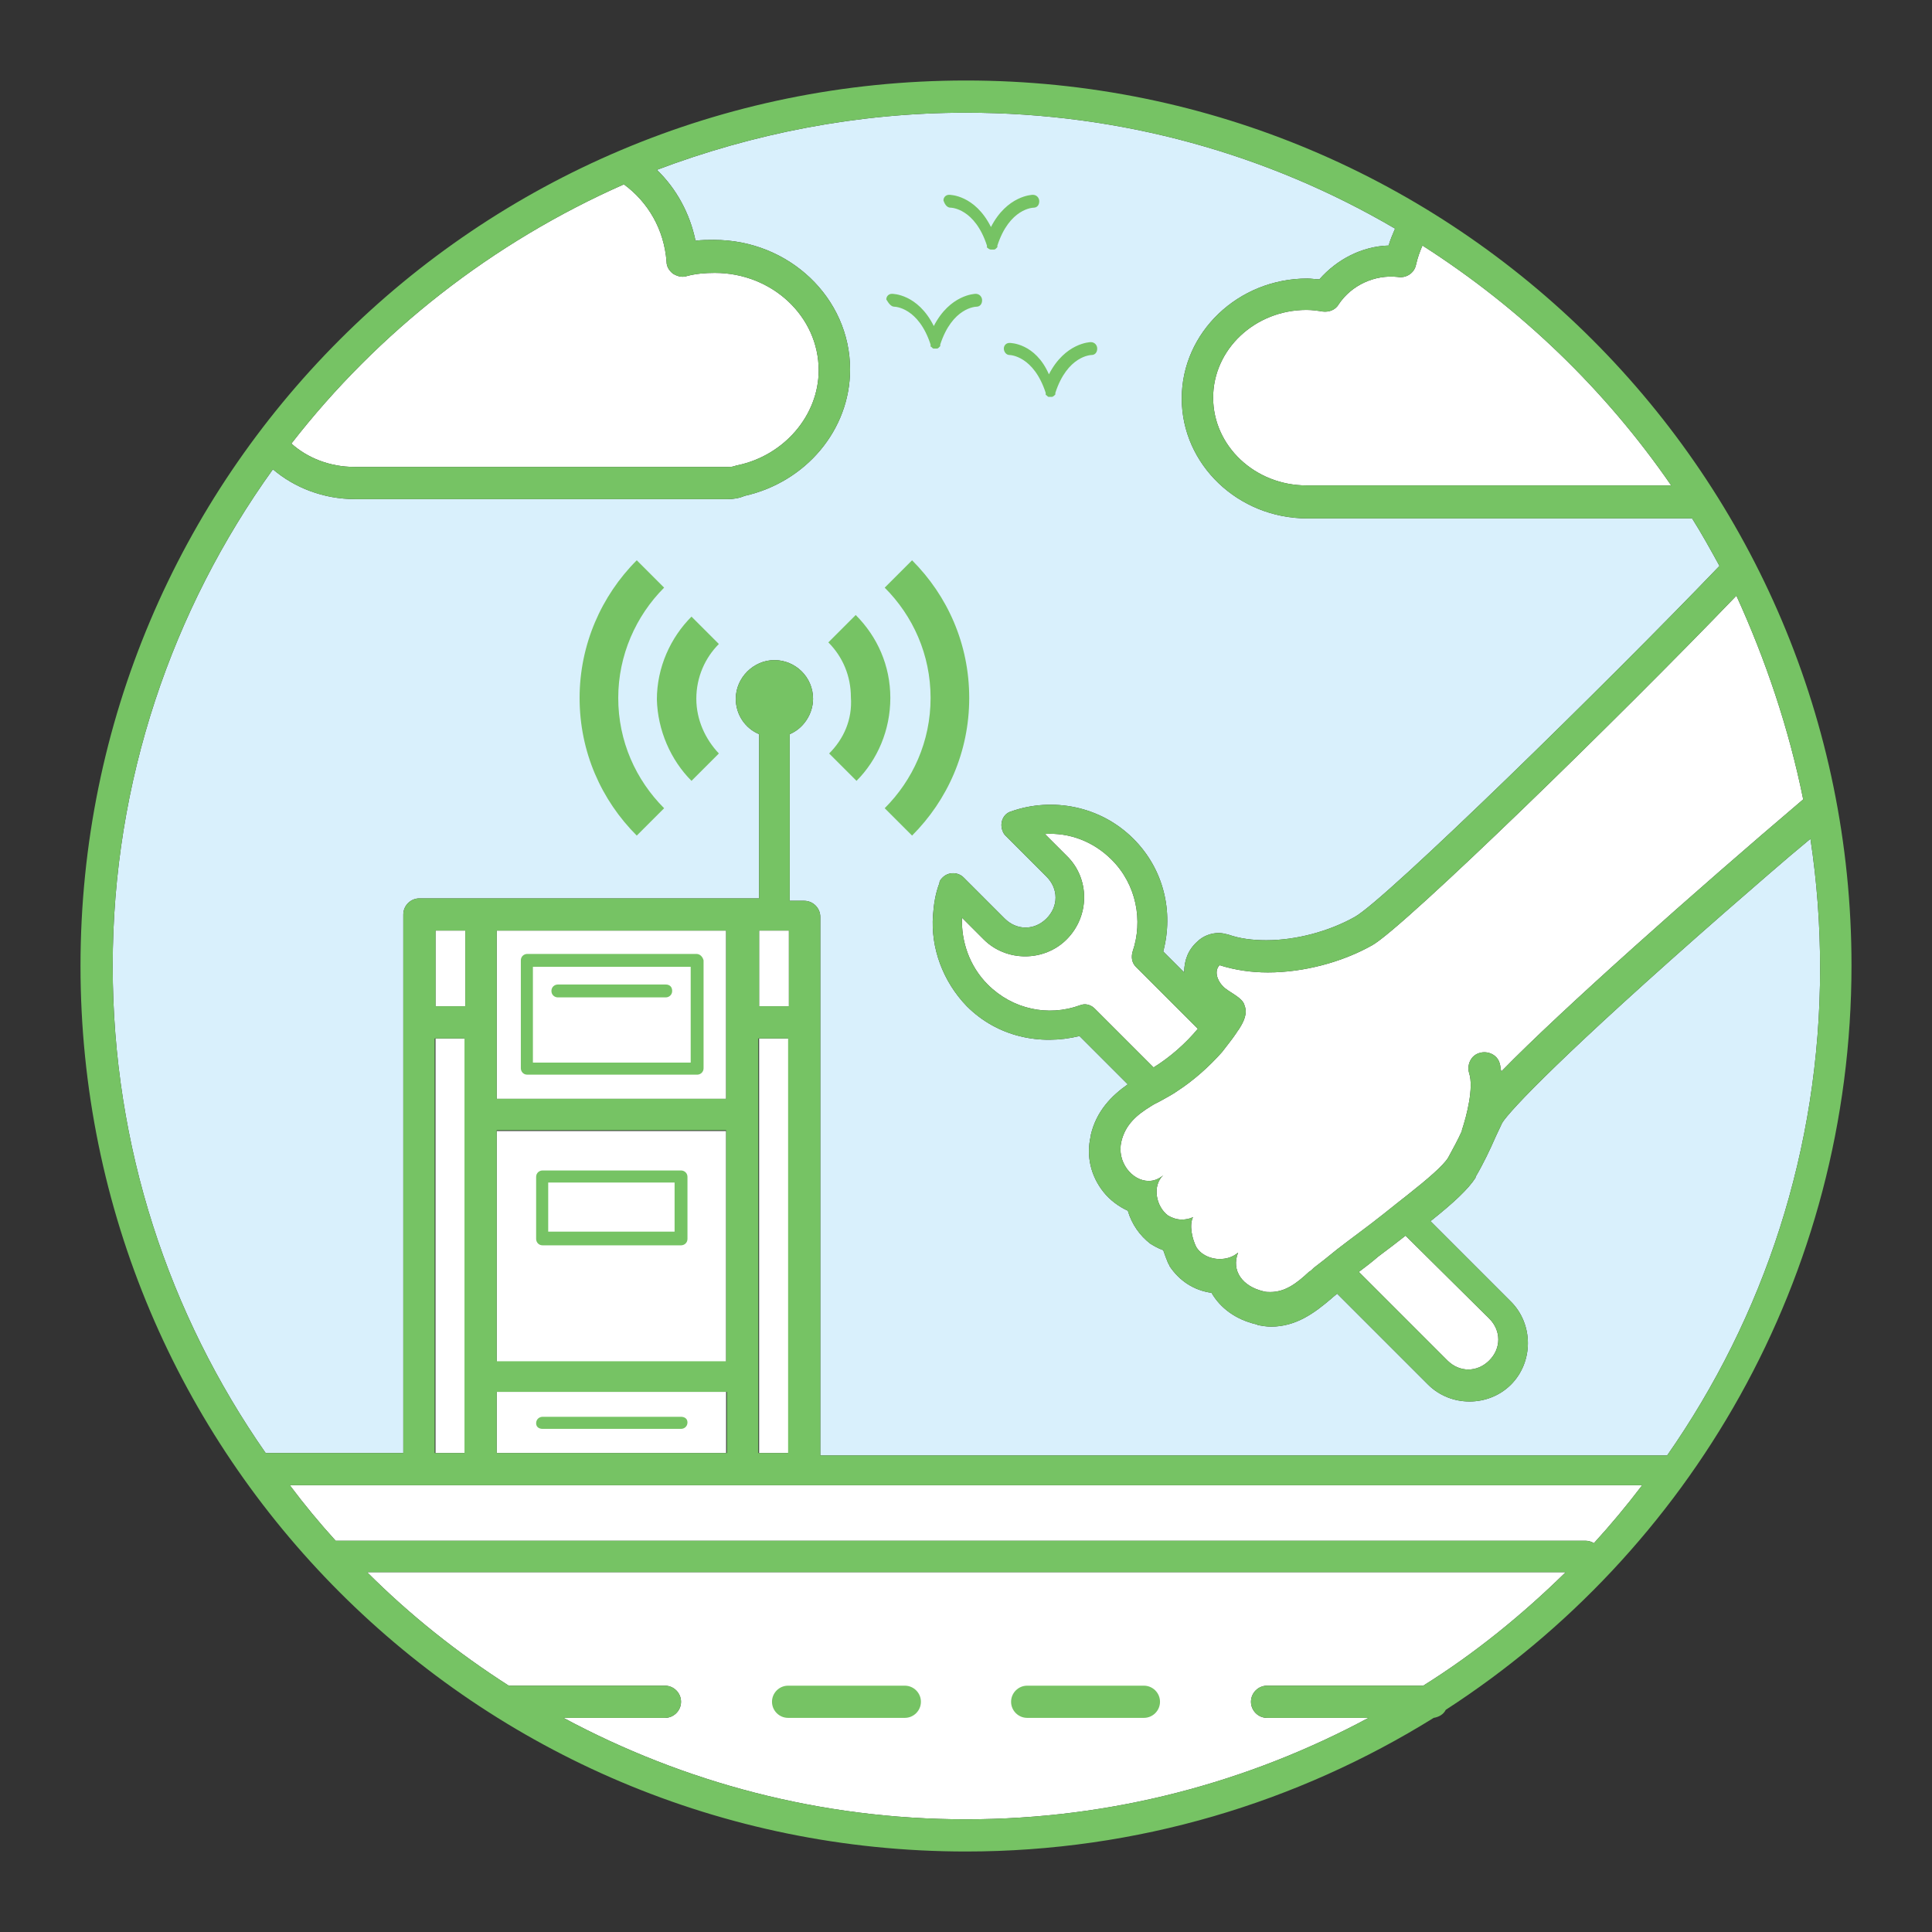 <?xml version="1.0" encoding="utf-8"?>
<!-- Generator: Adobe Illustrator 21.1.0, SVG Export Plug-In . SVG Version: 6.00 Build 0)  -->
<svg version="1.1" xmlns="http://www.w3.org/2000/svg" xmlns:xlink="http://www.w3.org/1999/xlink" x="0px" y="0px" viewBox="0 0 240 240" style="enable-background:new 0 0 240 240;" xml:space="preserve">
  <rect x="0" y="0" width="240" height="240" fill="#333333" stroke="none"/>
  <style type="text/css">
	.st0{fill:#FFFFFF;}
	.st1{fill:#D9F0FC;}
	.st2{fill:#76C364;}
</style>
  <g id="Layer_1">
    <g>
      <path class="st0" d="M127.6,213.4h14.5c1.1,0,2-0.9,2-2s-0.9-2-2-2h-14.5c-1.1,0-2,0.9-2,2S126.5,213.4,127.6,213.4z" />
      <path class="st0" d="M84.6,145.4H67.4c-0.4,0-0.8,0.3-0.8,0.8v7.7c0,0.4,0.3,0.8,0.8,0.8h17.2c0.4,0,0.8-0.3,0.8-0.8v-7.7
			C85.4,145.7,85,145.4,84.6,145.4z M83.9,153H68.1v-6.1h15.7V153z" />
      <path class="st0" d="M86.5,118.5H65.5c-0.4,0-0.8,0.3-0.8,0.8v13.4c0,0.4,0.3,0.8,0.8,0.8h21.1c0.4,0,0.8-0.3,0.8-0.8v-13.4
			C87.3,118.9,87,118.5,86.5,118.5z M85.8,132H66.2v-11.9h19.6V132z" />
      <path class="st0" d="M69.3,123.9h13.4c0.4,0,0.8-0.3,0.8-0.8s-0.3-0.8-0.8-0.8H69.3c-0.4,0-0.8,0.3-0.8,0.8S68.9,123.9,69.3,123.9
			z" />
      <path class="st0" d="M67.4,177.5h17.2c0.4,0,0.8-0.3,0.8-0.8S85,176,84.6,176H67.4c-0.4,0-0.8,0.3-0.8,0.8S67,177.5,67.4,177.5z" />
      <path class="st0" d="M97.9,213.4h14.5c1.1,0,2-0.9,2-2s-0.9-2-2-2H97.9c-1.1,0-2,0.9-2,2S96.8,213.4,97.9,213.4z" />
      <path class="st0" d="M103,93.6l3.4,3.4c2.6-2.6,4.2-6.3,4.2-10.3c0-4-1.6-7.6-4.3-10.3l-3.4,3.4c1.8,1.8,2.8,4.2,2.8,6.8
			C105.9,89.4,104.8,91.8,103,93.6z" />
      <path class="st0" d="M85.9,97l3.4-3.4c-1.7-1.8-2.8-4.2-2.8-6.8c0-2.7,1.1-5.1,2.8-6.8l-3.4-3.4c-2.6,2.6-4.3,6.3-4.3,10.3
			C81.7,90.7,83.3,94.4,85.9,97z" />
      <path class="st0" d="M82.5,100.4c-3.5-3.5-5.7-8.3-5.7-13.7c0-5.3,2.2-10.2,5.7-13.7l-3.4-3.4C74.7,74,72,80.1,72,86.7
			c0,6.7,2.7,12.7,7.1,17.1L82.5,100.4z" />
      <path class="st0" d="M109.9,100.4l3.4,3.4c4.4-4.4,7.1-10.4,7.1-17.1c0-6.7-2.7-12.7-7.1-17.1l-3.4,3.4c3.5,3.5,5.7,8.3,5.7,13.7
			C115.6,92.1,113.4,96.9,109.9,100.4z" />
      <path class="st0" d="M118.1,25.8c0.1,0,3,0.1,4.5,4.7c0,0,0,0,0,0.1c0,0,0,0.1,0,0.1c0,0.1,0.1,0.1,0.1,0.1c0,0,0,0,0.1,0.1
			C123,31,123,31,123.1,31c0,0,0,0,0,0c0,0,0,0,0,0c0.1,0,0.2,0,0.2,0c0.1,0,0.2,0,0.2,0c0,0,0,0,0,0c0,0,0,0,0,0
			c0.1,0,0.2-0.1,0.2-0.1c0,0,0,0,0.1-0.1c0,0,0.1-0.1,0.1-0.1c0,0,0-0.1,0-0.1c0,0,0,0,0-0.1c1.5-4.6,4.4-4.7,4.5-4.7
			c0.4,0,0.7-0.3,0.7-0.8c0-0.4-0.3-0.8-0.8-0.8c-0.1,0-3.2,0.1-5.2,4c-2-4-5.1-4-5.2-4c-0.4,0-0.7,0.3-0.7,0.7
			C117.4,25.5,117.7,25.8,118.1,25.8z" />
      <path class="st0" d="M125.4,42.6c-0.4,0-0.7,0.3-0.7,0.7c0,0.4,0.3,0.8,0.7,0.8c0.1,0,3,0.1,4.5,4.7c0,0,0,0,0,0.1
			c0,0,0,0.1,0,0.1c0,0.1,0.1,0.1,0.1,0.1c0,0,0,0,0.1,0.1c0.1,0.1,0.1,0.1,0.2,0.1c0,0,0,0,0,0c0,0,0,0,0,0c0.1,0,0.2,0,0.2,0
			s0.2,0,0.2,0c0,0,0,0,0,0c0,0,0,0,0,0c0.1,0,0.1-0.1,0.2-0.1c0,0,0,0,0.1-0.1c0,0,0.1-0.1,0.1-0.1c0,0,0-0.1,0-0.1c0,0,0,0,0-0.1
			c1.5-4.6,4.4-4.7,4.5-4.7c0.4,0,0.7-0.3,0.7-0.8c0-0.4-0.3-0.8-0.8-0.8c-0.1,0-3.2,0.1-5.2,4C128.6,42.6,125.5,42.6,125.4,42.6z" />
      <path class="st0" d="M111.1,38.1c0.1,0,3,0.1,4.5,4.7c0,0,0,0,0,0.1c0,0,0,0.1,0,0.1c0,0.1,0.1,0.1,0.1,0.1c0,0,0,0,0.1,0.1
			c0.1,0.1,0.1,0.1,0.2,0.1c0,0,0,0,0,0c0,0,0,0,0,0c0.1,0,0.2,0,0.2,0c0.1,0,0.2,0,0.2,0c0,0,0,0,0,0c0,0,0,0,0,0
			c0.1,0,0.2-0.1,0.2-0.1c0,0,0,0,0.1-0.1c0,0,0.1-0.1,0.1-0.1c0,0,0-0.1,0-0.1c0,0,0,0,0-0.1c1.5-4.6,4.4-4.7,4.5-4.7
			c0.4,0,0.7-0.3,0.7-0.8c0-0.4-0.3-0.8-0.8-0.8c-0.1,0-3.2,0.1-5.2,4c-2-4-5.1-4-5.2-4c-0.4,0-0.7,0.3-0.7,0.7
			C110.4,37.7,110.7,38.1,111.1,38.1z" />
      <path class="st0" d="M224,99.3c-13.3,11.3-30.1,26.2-37.5,33.8c-0.1-0.3-0.1-0.7-0.2-1c-0.3-1.1-1.5-1.6-2.5-1.3
			c-1.1,0.3-1.6,1.5-1.3,2.5c0.6,1.8-0.3,5.3-0.9,7.1c0,0,0,0.1,0,0.1c-0.5,1.1-1.1,2.2-1.7,3.3c-0.6,1-2.6,2.7-5,4.6
			c-0.9,0.7-1.9,1.5-2.9,2.3c-2,1.6-4.1,3.1-5.9,4.5c-1.1,0.9-2.1,1.7-2.9,2.3c-0.2,0.2-0.4,0.4-0.6,0.5c-1.6,1.5-3,2.5-4.8,2.5
			c-0.3,0-0.6,0-0.9-0.1c-2.5-0.6-4-2.5-3.1-4.8c-0.7,0.6-1.5,0.8-2.3,0.8c-1.1,0-2.3-0.5-2.9-1.5c-0.5-1-0.9-2.7-0.4-3.7
			c0,0,0,0,0,0c0,0,0,0,0,0c-0.4,0.2-0.9,0.3-1.4,0.3c-0.6,0-1.2-0.2-1.7-0.5c-1.5-1.1-2-3.7-0.6-5c-0.6,0.5-1.2,0.7-1.8,0.7
			c-2.1,0-4-2.4-3.4-4.9c0.5-2.1,1.9-3.3,3.7-4.4c0.3-0.2,0.7-0.4,1.1-0.6c0.7-0.4,1.5-0.8,2.2-1.3c2-1.3,3.9-3,5.5-4.8
			c0.6-0.8,1.2-1.5,1.8-2.4c0.1-0.2,0.3-0.4,0.4-0.6c0.5-0.8,1-1.8,0.6-2.8c-0.2-1-2.1-1.7-2.7-2.4c-0.7-0.7-1.1-1.9-0.4-2.6
			c1.9,0.6,3.9,0.9,6,0.9c4.5,0,9.3-1.3,13-3.4c4-2.3,30.8-28.4,45.2-43.4C219.3,81.9,222.2,90.4,224,99.3z" />
      <path class="st0" d="M185,163.8c1.5,1.5,1.5,3.7,0,5.2c-1.5,1.5-3.7,1.5-5.2,0l-11-11c0.8-0.6,1.6-1.2,2.4-1.9
			c1.2-0.9,2.4-1.8,3.4-2.6L185,163.8z" />
      <path class="st0" d="M132.5,106.3l-2.7-2.7c3-0.2,6,0.9,8.3,3.2c3.1,3.1,3.9,7.6,2.6,11.4c-0.2,0.7-0.1,1.4,0.4,1.9l7.7,7.7
			c-1.5,1.8-3.4,3.5-5.5,4.8l-7.3-7.3c-0.5-0.5-1.2-0.7-1.9-0.4c-3.9,1.4-8.3,0.5-11.4-2.6c-2.3-2.3-3.3-5.4-3.2-8.3l2.7,2.7
			c2.8,2.8,7.5,2.8,10.3,0C135.4,113.8,135.4,109.1,132.5,106.3z" />
      <path class="st0" d="M175.9,32.9c0.2-0.9,0.5-1.7,0.8-2.4c12.2,7.8,22.7,17.9,30.9,29.8h-43.5c-0.1,0-0.2,0-0.3,0
			c-0.1,0-0.2,0-0.3,0c-0.1,0-0.1,0-0.2,0c-0.3,0-0.6,0-1,0c-6.4,0-11.6-4.9-11.6-10.9c0-6,5.2-10.9,11.6-10.9c0.7,0,1.4,0.1,2,0.2
			c0.8,0.1,1.6-0.2,2-0.9c1.6-2.4,4.5-3.7,7.3-3.4C174.7,34.6,175.7,33.9,175.9,32.9z" />
      <path class="st0" d="M77.5,22.9c3,2.2,5,5.6,5.3,9.6c0,0.6,0.3,1.1,0.8,1.5c0.5,0.3,1.1,0.5,1.7,0.3c1.1-0.3,2.3-0.4,3.5-0.4
			c7.1,0,12.9,5.4,12.9,12.1c0,5.6-4.3,10.6-10.1,11.8c-0.1,0-0.3,0.1-0.4,0.1c-0.2,0.1-0.5,0.1-0.7,0.1H45.8c-0.1,0-0.2,0-0.3,0
			c-0.1,0-0.2,0-0.3,0c-0.1,0-0.1,0-0.2,0c-0.3,0-0.6,0-1,0c-3,0-5.8-1.1-7.8-2.9C47,41.2,61.2,30.1,77.5,22.9z" />
      <path class="st1" d="M14,120c0-23,7.4-44.3,19.9-61.7c2.7,2.3,6.3,3.7,10.2,3.7c0.3,0,0.7,0,1.1,0c0.2,0,0.4,0,0.6,0h44.6
			c0.7,0,1.4-0.1,2.1-0.4c7.6-1.7,13.1-8.2,13.1-15.7c0-8.9-7.6-16.1-16.9-16.1c-0.8,0-1.5,0-2.3,0.1c-0.7-3.4-2.4-6.5-4.8-8.8
			C93.5,16.6,106.5,14,120,14c19.4,0,37.6,5.2,53.3,14.4c-0.3,0.7-0.6,1.4-0.8,2.1c-3.3,0.1-6.4,1.7-8.6,4.2c-0.5,0-1-0.1-1.5-0.1
			c-8.6,0-15.6,6.7-15.6,14.9c0,8.2,7,14.9,15.6,14.9c0.3,0,0.7,0,1.1,0c0.2,0,0.4,0,0.6,0h46.1c1.2,1.9,2.3,3.9,3.4,5.9
			c-13.7,14.3-41.5,41.5-45.3,43.6c-3.2,1.8-7.3,2.9-11,2.9c-1.7,0-3.3-0.2-4.7-0.7c-0.4-0.1-0.8-0.2-1.2-0.2c-1,0-2,0.4-2.7,1.1
			c-1.1,1-1.6,2.3-1.6,3.8l-2.6-2.6c1.3-4.9,0.1-10.2-3.7-14c-4.1-4.1-10.1-5.2-15.2-3.4c-1,0.3-1.4,1.4-1.1,2.3
			c0.1,0.3,0.2,0.5,0.4,0.7l5.1,5.1c1.5,1.5,1.5,3.7,0,5.2c-1.5,1.5-3.7,1.5-5.2,0l-5.1-5.1c-0.7-0.7-1.9-0.7-2.6,0
			c-0.2,0.2-0.4,0.4-0.4,0.7c-0.5,1.3-0.7,2.6-0.8,4c-0.3,4,1.2,8.2,4.2,11.3c3.8,3.8,9.1,4.9,14,3.7l6,6c-2,1.4-3.9,3.3-4.6,6.3
			c0,0,0,0.1,0,0.1c-0.6,2.5,0,5,1.6,7c0.8,1,1.9,1.8,3,2.3c0.5,1.7,1.5,3.1,2.8,4.1c0.5,0.3,1,0.6,1.6,0.8c0.2,0.6,0.4,1.1,0.6,1.6
			c0.1,0.2,0.2,0.3,0.2,0.4c1.2,1.8,3,3,5.2,3.3c1.1,1.9,3,3.3,5.5,3.9c0.1,0,0.2,0,0.2,0.1c0.6,0.1,1.1,0.2,1.7,0.2
			c3.1,0,5.4-1.7,7.5-3.5c0.2-0.2,0.5-0.4,0.7-0.6l11.3,11.3c2.8,2.8,7.5,2.8,10.3,0c2.8-2.8,2.8-7.5,0-10.3l-10-10
			c2.9-2.3,4.7-4,5.6-5.4c0,0,0,0,0-0.1c1-1.7,1.8-3.4,2.5-5c0.3-0.6,0.5-1.1,0.8-1.7c0.9-1.5,7.7-8.7,27.7-26.2
			c3.7-3.2,7.2-6.3,10.6-9.1c0.8,5.3,1.2,10.6,1.2,16.1c0,22.5-7,43.3-19,60.5H101.9v-66.9c0-1.1-0.9-2-2-2h-1.8V91.2
			c1.7-0.7,2.9-2.5,2.9-4.4c0-2.7-2.2-4.8-4.8-4.8s-4.8,2.2-4.8,4.8c0,2,1.2,3.7,2.9,4.4v20.4H52.1c-1.1,0-2,0.9-2,2v66.9H33
			C21,163.3,14,142.5,14,120z" />
      <rect x="94.3" y="115.6" class="st0" width="3.7" height="9.4" />
      <rect x="94.3" y="129" class="st0" width="3.7" height="51.5" />
      <rect x="61.7" y="140.5" class="st0" width="28.5" height="28.7" />
      <rect x="61.7" y="172.9" class="st0" width="28.5" height="7.6" />
      <rect x="61.7" y="115.6" class="st0" width="28.5" height="20.9" />
      <rect x="54.1" y="115.6" class="st0" width="3.7" height="9.4" />
      <rect x="54.1" y="129" class="st0" width="3.7" height="51.5" />
      <path class="st0" d="M176.8,209.4h-19.4c-1.1,0-2,0.9-2,2s0.9,2,2,2H170c-14.9,8-31.9,12.6-50,12.6c-18.1,0-35.1-4.6-50-12.6h12.6
			c1.1,0,2-0.9,2-2s-0.9-2-2-2H63.2c-6.4-4.1-12.3-8.8-17.6-14.1h148.9C189.1,200.6,183.2,205.4,176.8,209.4z" />
      <path class="st0" d="M198,191.7c-0.3-0.2-0.7-0.3-1-0.3H41.7c-2-2.2-3.9-4.5-5.7-6.9h16.1h47.9H204
			C202.1,187,200.1,189.4,198,191.7z" />
      <g>
        <path class="st2" d="M127.6,213.4h14.5c1.1,0,2-0.9,2-2s-0.9-2-2-2h-14.5c-1.1,0-2,0.9-2,2S126.5,213.4,127.6,213.4z" />
        <path class="st2" d="M84.6,145.4H67.4c-0.4,0-0.8,0.3-0.8,0.8v7.7c0,0.4,0.3,0.8,0.8,0.8h17.2c0.4,0,0.8-0.3,0.8-0.8v-7.7
				C85.4,145.7,85,145.4,84.6,145.4z M83.9,153H68.1v-6.1h15.7V153z" />
        <path class="st2" d="M86.5,118.5H65.5c-0.4,0-0.8,0.3-0.8,0.8v13.4c0,0.4,0.3,0.8,0.8,0.8h21.1c0.4,0,0.8-0.3,0.8-0.8v-13.4
				C87.3,118.9,87,118.5,86.5,118.5z M85.8,132H66.2v-11.9h19.6V132z" />
        <path class="st2" d="M69.3,123.9h13.4c0.4,0,0.8-0.3,0.8-0.8s-0.3-0.8-0.8-0.8H69.3c-0.4,0-0.8,0.3-0.8,0.8
				S68.9,123.9,69.3,123.9z" />
        <path class="st2" d="M67.4,177.5h17.2c0.4,0,0.8-0.3,0.8-0.8S85,176,84.6,176H67.4c-0.4,0-0.8,0.3-0.8,0.8S67,177.5,67.4,177.5z" />
        <path class="st2" d="M97.9,213.4h14.5c1.1,0,2-0.9,2-2s-0.9-2-2-2H97.9c-1.1,0-2,0.9-2,2S96.8,213.4,97.9,213.4z" />
        <path class="st2" d="M103,93.6l3.4,3.4c2.6-2.6,4.2-6.3,4.2-10.3c0-4-1.6-7.6-4.3-10.3l-3.4,3.4c1.8,1.8,2.8,4.2,2.8,6.8
				C105.9,89.4,104.8,91.8,103,93.6z" />
        <path class="st2" d="M85.9,97l3.4-3.4c-1.7-1.8-2.8-4.2-2.8-6.8c0-2.7,1.1-5.1,2.8-6.8l-3.4-3.4c-2.6,2.6-4.3,6.3-4.3,10.3
				C81.7,90.7,83.3,94.4,85.9,97z" />
        <path class="st2" d="M82.5,100.4c-3.5-3.5-5.7-8.3-5.7-13.7c0-5.3,2.2-10.2,5.7-13.7l-3.4-3.4C74.7,74,72,80.1,72,86.7
				c0,6.7,2.7,12.7,7.1,17.1L82.5,100.4z" />
        <path class="st2" d="M109.9,100.4l3.4,3.4c4.4-4.4,7.1-10.4,7.1-17.1c0-6.7-2.7-12.7-7.1-17.1l-3.4,3.4c3.5,3.5,5.7,8.3,5.7,13.7
				C115.6,92.1,113.4,96.9,109.9,100.4z" />
        <path class="st2" d="M118.1,25.8c0.1,0,3,0.1,4.5,4.7c0,0,0,0,0,0.1c0,0,0,0.1,0,0.1c0,0.1,0.1,0.1,0.1,0.1c0,0,0,0,0.1,0.1
				C123,31,123,31,123.1,31c0,0,0,0,0,0c0,0,0,0,0,0c0.1,0,0.2,0,0.2,0c0.1,0,0.2,0,0.2,0c0,0,0,0,0,0c0,0,0,0,0,0
				c0.1,0,0.2-0.1,0.2-0.1c0,0,0,0,0.1-0.1c0,0,0.1-0.1,0.1-0.1c0,0,0-0.1,0-0.1c0,0,0,0,0-0.1c1.5-4.6,4.4-4.7,4.5-4.7
				c0.4,0,0.7-0.3,0.7-0.8c0-0.4-0.3-0.8-0.8-0.8c-0.1,0-3.2,0.1-5.2,4c-2-4-5.1-4-5.2-4c-0.4,0-0.7,0.3-0.7,0.7
				C117.4,25.5,117.7,25.8,118.1,25.8z" />
        <path class="st2" d="M125.4,42.6c-0.4,0-0.7,0.3-0.7,0.7c0,0.4,0.3,0.8,0.7,0.8c0.1,0,3,0.1,4.5,4.7c0,0,0,0,0,0.1
				c0,0,0,0.1,0,0.1c0,0.1,0.1,0.1,0.1,0.1c0,0,0,0,0.1,0.1c0.1,0.1,0.1,0.1,0.2,0.1c0,0,0,0,0,0c0,0,0,0,0,0c0.1,0,0.2,0,0.2,0
				s0.2,0,0.2,0c0,0,0,0,0,0c0,0,0,0,0,0c0.1,0,0.1-0.1,0.2-0.1c0,0,0,0,0.1-0.1c0,0,0.1-0.1,0.1-0.1c0,0,0-0.1,0-0.1c0,0,0,0,0-0.1
				c1.5-4.6,4.4-4.7,4.5-4.7c0.4,0,0.7-0.3,0.7-0.8c0-0.4-0.3-0.8-0.8-0.8c-0.1,0-3.2,0.1-5.2,4C128.6,42.6,125.5,42.6,125.4,42.6z" />
        <path class="st2" d="M111.1,38.1c0.1,0,3,0.1,4.5,4.7c0,0,0,0,0,0.1c0,0,0,0.1,0,0.1c0,0.1,0.1,0.1,0.1,0.1c0,0,0,0,0.1,0.1
				c0.1,0.1,0.1,0.1,0.2,0.1c0,0,0,0,0,0c0,0,0,0,0,0c0.1,0,0.2,0,0.2,0c0.1,0,0.2,0,0.2,0c0,0,0,0,0,0c0,0,0,0,0,0
				c0.1,0,0.2-0.1,0.2-0.1c0,0,0,0,0.1-0.1c0,0,0.1-0.1,0.1-0.1c0,0,0-0.1,0-0.1c0,0,0,0,0-0.1c1.5-4.6,4.4-4.7,4.5-4.7
				c0.4,0,0.7-0.3,0.7-0.8c0-0.4-0.3-0.8-0.8-0.8c-0.1,0-3.2,0.1-5.2,4c-2-4-5.1-4-5.2-4c-0.4,0-0.7,0.3-0.7,0.7
				C110.4,37.7,110.7,38.1,111.1,38.1z" />
        <path class="st2" d="M120,10C59.2,10,10,59.2,10,120c0,60.8,49.2,110,110,110c21.3,0,41.2-6.1,58.1-16.6c0.6-0.1,1.2-0.4,1.5-1
				c30.3-19.6,50.4-53.7,50.4-92.5C230,59.2,180.8,10,120,10z M224,99.3c-13.3,11.3-30.1,26.2-37.5,33.8c-0.1-0.3-0.1-0.7-0.2-1
				c-0.3-1.1-1.5-1.6-2.5-1.3c-1.1,0.3-1.6,1.5-1.3,2.5c0.6,1.8-0.3,5.3-0.9,7.1c0,0,0,0.1,0,0.1c-0.5,1.1-1.1,2.2-1.7,3.3
				c-0.6,1-2.6,2.7-5,4.6c-0.9,0.7-1.9,1.5-2.9,2.3c-2,1.6-4.1,3.1-5.9,4.5c-1.1,0.9-2.1,1.7-2.9,2.3c-0.2,0.2-0.4,0.4-0.6,0.5
				c-1.6,1.5-3,2.5-4.8,2.5c-0.3,0-0.6,0-0.9-0.1c-2.5-0.6-4-2.5-3.1-4.8c-0.7,0.6-1.5,0.8-2.3,0.8c-1.1,0-2.3-0.5-2.9-1.5
				c-0.5-1-0.9-2.7-0.4-3.7c0,0,0,0,0,0c0,0,0,0,0,0c-0.4,0.2-0.9,0.3-1.4,0.3c-0.6,0-1.2-0.2-1.7-0.5c-1.5-1.1-2-3.7-0.6-5
				c-0.6,0.5-1.2,0.7-1.8,0.7c-2.1,0-4-2.4-3.4-4.9c0.5-2.1,1.9-3.3,3.7-4.4c0.3-0.2,0.7-0.4,1.1-0.6c0.7-0.4,1.5-0.8,2.2-1.3
				c2-1.3,3.9-3,5.5-4.8c0.6-0.8,1.2-1.5,1.8-2.4c0.1-0.2,0.3-0.4,0.4-0.6c0.5-0.8,1-1.8,0.6-2.8c-0.2-1-2.1-1.7-2.7-2.4
				c-0.7-0.7-1.1-1.9-0.4-2.6c1.9,0.6,3.9,0.9,6,0.9c4.5,0,9.3-1.3,13-3.4c4-2.3,30.8-28.4,45.2-43.4
				C219.3,81.9,222.2,90.4,224,99.3z M185,163.8c1.5,1.5,1.5,3.7,0,5.2c-1.5,1.5-3.7,1.5-5.2,0l-11-11c0.8-0.6,1.6-1.2,2.4-1.9
				c1.2-0.9,2.4-1.8,3.4-2.6L185,163.8z M132.5,106.3l-2.7-2.7c3-0.2,6,0.9,8.3,3.2c3.1,3.1,3.9,7.6,2.6,11.4
				c-0.2,0.7-0.1,1.4,0.4,1.9l7.7,7.7c-1.5,1.8-3.4,3.5-5.5,4.8l-7.3-7.3c-0.5-0.5-1.2-0.7-1.9-0.4c-3.9,1.4-8.3,0.5-11.4-2.6
				c-2.3-2.3-3.3-5.4-3.2-8.3l2.7,2.7c2.8,2.8,7.5,2.8,10.3,0C135.4,113.8,135.4,109.1,132.5,106.3z M175.9,32.9
				c0.2-0.9,0.5-1.7,0.8-2.4c12.2,7.8,22.7,17.9,30.9,29.8h-43.5c-0.1,0-0.2,0-0.3,0c-0.1,0-0.2,0-0.3,0c-0.1,0-0.1,0-0.2,0
				c-0.3,0-0.6,0-1,0c-6.4,0-11.6-4.9-11.6-10.9c0-6,5.2-10.9,11.6-10.9c0.7,0,1.4,0.1,2,0.2c0.8,0.1,1.6-0.2,2-0.9
				c1.6-2.4,4.5-3.7,7.3-3.4C174.7,34.6,175.7,33.9,175.9,32.9z M77.5,22.9c3,2.2,5,5.6,5.3,9.6c0,0.6,0.3,1.1,0.8,1.5
				c0.5,0.3,1.1,0.5,1.7,0.3c1.1-0.3,2.3-0.4,3.5-0.4c7.1,0,12.9,5.4,12.9,12.1c0,5.6-4.3,10.6-10.1,11.8c-0.1,0-0.3,0.1-0.4,0.1
				c-0.2,0.1-0.5,0.1-0.7,0.1H45.8c-0.1,0-0.2,0-0.3,0c-0.1,0-0.2,0-0.3,0c-0.1,0-0.1,0-0.2,0c-0.3,0-0.6,0-1,0
				c-3,0-5.8-1.1-7.8-2.9C47,41.2,61.2,30.1,77.5,22.9z M14,120c0-23,7.4-44.3,19.9-61.7c2.7,2.3,6.3,3.7,10.2,3.7
				c0.3,0,0.7,0,1.1,0c0.2,0,0.4,0,0.6,0h44.6c0.7,0,1.4-0.1,2.1-0.4c7.6-1.7,13.1-8.2,13.1-15.7c0-8.9-7.6-16.1-16.9-16.1
				c-0.8,0-1.5,0-2.3,0.1c-0.7-3.4-2.4-6.5-4.8-8.8C93.5,16.6,106.5,14,120,14c19.4,0,37.6,5.2,53.3,14.4c-0.3,0.7-0.6,1.4-0.8,2.1
				c-3.3,0.1-6.4,1.7-8.6,4.2c-0.5,0-1-0.1-1.5-0.1c-8.6,0-15.6,6.7-15.6,14.9c0,8.2,7,14.9,15.6,14.9c0.3,0,0.7,0,1.1,0
				c0.2,0,0.4,0,0.6,0h46.1c1.2,1.9,2.3,3.9,3.4,5.9c-13.7,14.3-41.5,41.5-45.3,43.6c-3.2,1.8-7.3,2.9-11,2.9
				c-1.7,0-3.3-0.2-4.7-0.7c-0.4-0.1-0.8-0.2-1.2-0.2c-1,0-2,0.4-2.7,1.1c-1.1,1-1.6,2.3-1.6,3.8l-2.6-2.6c1.3-4.9,0.1-10.2-3.7-14
				c-4.1-4.1-10.1-5.2-15.2-3.4c-1,0.3-1.4,1.4-1.1,2.3c0.1,0.3,0.2,0.5,0.4,0.7l5.1,5.1c1.5,1.5,1.5,3.7,0,5.2
				c-1.5,1.5-3.7,1.5-5.2,0l-5.1-5.1c-0.7-0.7-1.9-0.7-2.6,0c-0.2,0.2-0.4,0.4-0.4,0.7c-0.5,1.3-0.7,2.6-0.8,4
				c-0.3,4,1.2,8.2,4.2,11.3c3.8,3.8,9.1,4.9,14,3.7l6,6c-2,1.4-3.9,3.3-4.6,6.3c0,0,0,0.1,0,0.1c-0.6,2.5,0,5,1.6,7
				c0.8,1,1.9,1.8,3,2.3c0.5,1.7,1.5,3.1,2.8,4.1c0.5,0.3,1,0.6,1.6,0.8c0.2,0.6,0.4,1.1,0.6,1.6c0.1,0.2,0.2,0.3,0.2,0.4
				c1.2,1.8,3,3,5.2,3.3c1.1,1.9,3,3.3,5.5,3.9c0.1,0,0.2,0,0.2,0.1c0.6,0.1,1.1,0.2,1.7,0.2c3.1,0,5.4-1.7,7.5-3.5
				c0.2-0.2,0.5-0.4,0.7-0.6l11.3,11.3c2.8,2.8,7.5,2.8,10.3,0c2.8-2.8,2.8-7.5,0-10.3l-10-10c2.9-2.3,4.7-4,5.6-5.4c0,0,0,0,0-0.1
				c1-1.7,1.8-3.4,2.5-5c0.3-0.6,0.5-1.1,0.8-1.7c0.9-1.5,7.7-8.7,27.7-26.2c3.7-3.2,7.2-6.3,10.6-9.1c0.8,5.3,1.2,10.6,1.2,16.1
				c0,22.5-7,43.3-19,60.5H101.9v-66.9c0-1.1-0.9-2-2-2h-1.8V91.2c1.7-0.7,2.9-2.5,2.9-4.4c0-2.7-2.2-4.8-4.8-4.8s-4.8,2.2-4.8,4.8
				c0,2,1.2,3.7,2.9,4.4v20.4H52.1c-1.1,0-2,0.9-2,2v66.9H33C21,163.3,14,142.5,14,120z M94.3,125v-9.4h3.7v9.4H94.3z M97.9,129
				v51.5h-3.7V129H97.9z M61.7,169.1v-28.7h28.5v28.7H61.7z M90.3,172.9v7.6H61.7v-7.6H90.3z M61.7,136.5v-20.9h28.5v20.9H61.7z
				 M54.1,125v-9.4h3.7v9.4H54.1z M57.7,129v51.5h-3.7V129H57.7z M176.8,209.4h-19.4c-1.1,0-2,0.9-2,2s0.9,2,2,2H170
				c-14.9,8-31.9,12.6-50,12.6c-18.1,0-35.1-4.6-50-12.6h12.6c1.1,0,2-0.9,2-2s-0.9-2-2-2H63.2c-6.4-4.1-12.3-8.8-17.6-14.1h148.9
				C189.1,200.6,183.2,205.4,176.8,209.4z M198,191.7c-0.3-0.2-0.7-0.3-1-0.3H41.7c-2-2.2-3.9-4.5-5.7-6.9h16.1h47.9H204
				C202.1,187,200.1,189.4,198,191.7z" />
      </g>
    </g>
  </g>
  <g id="Laag_2"></g>
  <g id="Laag_3"></g>
</svg>